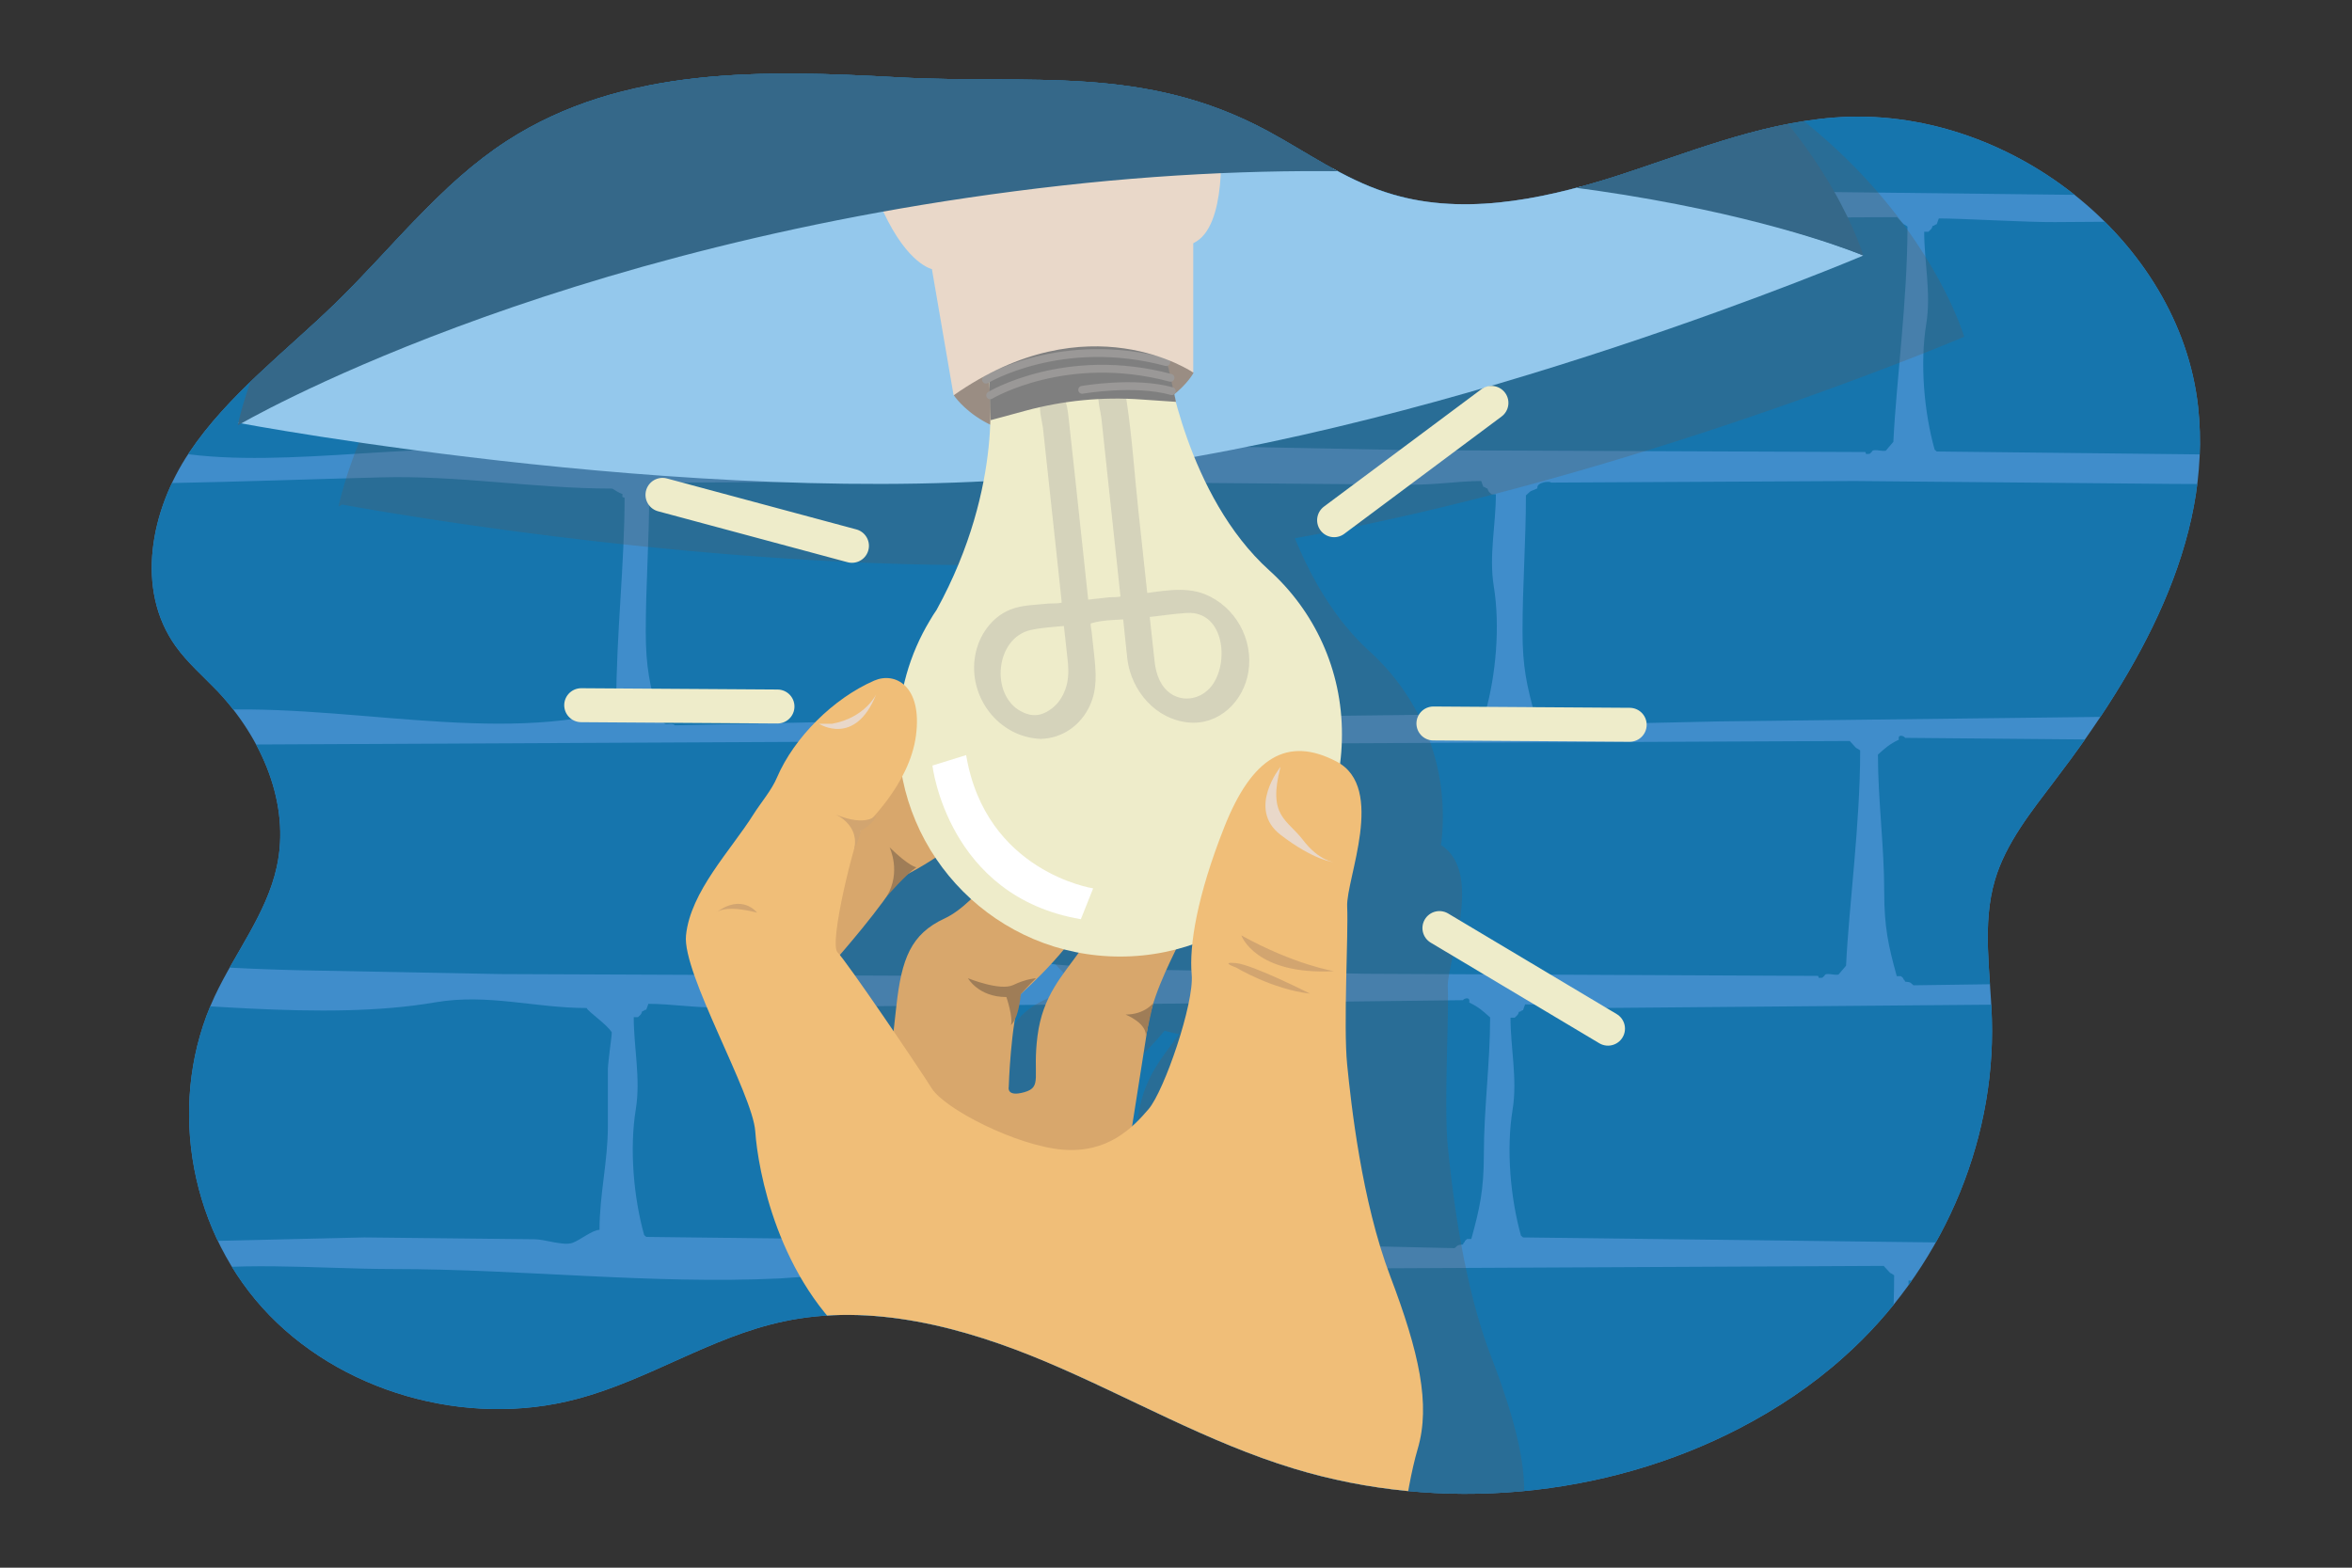 <svg xmlns="http://www.w3.org/2000/svg" xmlns:xlink="http://www.w3.org/1999/xlink" viewBox="0 0 900 600" xmlns:v="https://vecta.io/nano"><rect x="0" y="0" width="900" height="600" fill="#333333" stroke="none"/><style><![CDATA[.T{clip-path:url(#B)}.U{fill:#e9d8c9}.V{fill:#9f7d57}.W{stroke-linecap:round}.X{stroke-miterlimit:10}]]></style><defs><path id="A" d="M194 53.9c-25.5 16.5-43.9 41-65.5 62-19.2 18.7-41.3 35.2-56.1 57.3s-20.7 52.4-5.2 74.1c4.5 6.3 10.5 11.5 15.9 17.1 17.2 18.2 28.1 43.4 22.8 67.4-3.9 17.9-16 32.9-23.8 49.6-18 38.7-10.6 87 18.3 119.1s77.8 46.3 120.4 34.9c27.3-7.2 51.2-23.7 78.8-29.6 33.8-7.3 69.2 2.1 100.9 15.5s61.7 30.8 94.7 40.8c55.9 17 118.9 11.3 170.5-15.5 14.4-7.5 27.9-16.5 39.8-27.2 36.9-32.8 58.1-81.1 56.7-129.3-.5-17.9-3.9-36.2 1.2-53.4 4.2-14.1 13.9-26.1 22.9-38 32.1-42 60.5-91.4 54.8-143.1C834.1 92 768.3 39.8 701.7 45c-29.4 2.3-56.9 14-84.8 22.9-28 8.8-58.7 14.9-86.6 5.7-16.2-5.2-30.3-15.4-45.3-23.5-47.5-25.6-90.6-17.7-141.2-20.5-51.2-2.8-105.4-4.4-149.8 24.3z"/></defs><clipPath id="B"><use xlink:href="#A"/></clipPath><path d="M-36.4 12h900v600h-900z" fill="#408dcb" class="T"/><g fill-rule="evenodd" fill="#1675ad"><path d="M830.7-118.1l49.2.5 165.5 1.4c10.1.1 18.5-1.4 27.3-1.4.3.9.5 1.2.8 2.2 1.6.5 0 .3 1.6.7.3 1.2.6 1.2 1.6 2.2h1.6c0 11.6-2.7 23.5-.8 35.2 2.5 15.3.8 33.9-3.2 48.2l-.8.7-245 2.9-88.7 1.4c-1.6-1.4-1-1.2-3.2-1.4-.5-1.4-.3 0-.8-1.4l-.8-.7h-1.6c-7.4-26.5.9-57.6.9-84.8 2.8-2.5 4.4-4 8-5.8-.5-2.4 2.1-1.5 2.4-.7l86 .8zm0 100.5l-49.2.6L616-15.6c-10.1.1-18.5-1.4-27.3-1.4-.3.9-.5 1.2-.8 2.2-1.6.5 0 .3-1.6.7-.3 1.2-.6 1.2-1.6 2.2h-1.6c0 11.6 2.7 23.5.8 35.2-2.5 15.3-.8 34 3.2 48.2l.8.7L830.7 75h2.2l64.3 1.4c1.6-1.4 1-1.2 3.2-1.4.5-1.4.3 0 .8-1.4l.8-.7h1.6c3.2-11.6 4.8-18.8 4.8-32.3 0-17.6 2.4-34.9 2.4-52.5-2.8-2.5-4.4-4-8-5.8.5-2.4-2.1-1.5-2.4-.7l-69.7.8zm0 102.3l-44.4.3c-10.1.1-35.6-1.4-44.4-1.4-.3.9-.5 1.2-.8 2.2-1.6.5 0 .3-1.6.7-.3 1.2-.6 1.2-1.6 2.2h-1.6c0 11.6 2.7 23.5.8 35.2-2.5 15.3-.8 34 3.2 48.2l.8.7 262.1 2.9 64.3 1.4c1.6-1.5 3.7.6 4.4-1.3l.4-2.3h1.6c3.2-11.6 4.8-18.8 4.8-32.3 0-17.6-1.3-34.4-1.3-52-2.8-2.5-.8-1-4.4-2.7.5-2.4-5-3-5.2-2.2l-116.1-.6-121 1zm0 100.5l-121.1-1.1-116.1.6c-.3-.7-5.7-.2-5.2 2.2-3.6 1.7-1.6.2-4.4 2.7 0 17.5-1.3 34.4-1.3 52 0 13.6 1.6 20.7 4.8 32.3h1.6l.4 2.3c.7 1.9 2.8-.1 4.4 1.3l64.3-1.4 245-2.9.8-.7c4-14.2 5.7-32.9 3.2-48.2-1.9-11.7.8-23.6.8-35.2h-1.6c-1-.9-1.3-1-1.6-2.2-1.6-.5 0-.3-1.6-.7-.3-.9-.5-1.2-.8-2.2-8.8 0-17.2 1.5-27.3 1.4l-44.3-.2zm0 98.1l-101.7-.9c-.3-.7-2.9-1.7-2.4.7-3.6 1.7-5.2 3.2-8 5.7 0 17.5 2.4 34.9 2.4 52.5 0 13.6 1.6 20.7 4.8 32.3h1.6l.8.7c.5 1.4.3 0 .8 1.4 2.2.3 1.6 0 3.2 1.4l101.4-1.4 245-2.9.8-.7c4-14.2 5.7-32.9 3.2-48.2-1.9-11.7.8-23.6.8-35.2h-1.6c-1-.9-1.3-1-1.6-2.2-1.6-.5 0-.2-1.6-.7-.3-.9-.5-1.2-.8-2.2-8.8 0-17.2 1.5-27.3 1.4l-219.8-1.7zm0 100.4l-54.3.7-165.5 1.4c-10.1.1-18.5-1.4-27.3-1.4-.3.9-.5 1.2-.8 2.2-1.6.5 0 .3-1.6.7-.3 1.2-.6 1.2-1.6 2.2H578c0 11.6 2.7 23.5.8 35.2-2.5 15.3-.8 33.9 3.2 48.2l.8.7 247.9 3 61.4 1.4c1.6-1.4 1-1.2 3.2-1.4.5-1.4.3 0 .8-1.4l.8-.7h1.6c3.2-11.6 4.8-18.7 4.8-32.3 0-17.6 2.4-34.9 2.4-52.5-2.8-2.5-4.4-4-8-5.7.5-2.4-2.1-1.5-2.4-.7l-64.6.4zm0 102.4l-39.3.3c-10.1.1-46.7-1.4-55.5-1.4-.3.9-.5 1.2-.8 2.2-1.6.5 0 .3-1.6.7-.3 1.2-.6 1.2-1.6 2.2h-1.6c0 11.6 2.7 23.5.8 35.2-2.5 15.3-.8 34 3.2 48.2l.8.7 95.6 1 177.6 1.9 64.3 1.4c1.6-1.5 3.7.6 4.4-1.3l.4-2.3h1.6c3.2-11.6 4.8-18.8 4.8-32.3 0-17.6-1.3-34.4-1.3-52-2.8-2.5-.8-1-4.4-2.7.5-2.4-5-3-5.2-2.2l-116.1-.7-126.1 1.1zm0 100.6l-126.1-1.1-116.1.6c-.3-.7-5.7-.2-5.2 2.2-3.6 1.7-1.6.2-4.4 2.7 0 17.5-1.3 34.4-1.3 52 0 13.6 1.6 20.7 4.8 32.3h1.6l.4 2.3c.7 1.9 2.8-.1 4.4 1.3l64.3-1.4 245.1-2.9.8-.7c4-14.2 5.7-32.9 3.2-48.2-1.9-11.7.8-23.6.8-35.2h-1.6c-1-.9-1.3-1-1.6-2.2-1.6-.5 0-.2-1.6-.7-.3-.9-.5-1.2-.8-2.2-8.8 0-17.2 1.5-27.3 1.4l-39.4-.2zM252.8 187c-3.6 1.7-1.6.2-4.4 2.7 0 17.5-1.3 34.4-1.3 52 0 13.6 1.6 20.7 4.8 32.3h1.6l.4 2.3c.7 1.9 2.8-.1 4.4 1.3l64.3-1.4 245-2.9.8-.7c4-14.2 5.7-32.9 3.2-48.2-1.9-11.7.8-23.6.8-35.2h-1.6c-1-.9-1.3-1-1.6-2.2-1.6-.5 0-.3-1.6-.7-.3-.9-.5-1.2-.8-2.2-8.8 0-17.2 1.5-27.3 1.4L374 184.1l-116.1.6c-.1-.7-5.5-.1-5.1 2.3h0zm-5 401.4c-3.6 1.7-1.6.2-4.4 2.7 0 17.5-1.3 34.4-1.3 52 0 13.6 1.6 20.7 4.8 32.3h1.6l.4 2.3c.7 1.9 2.8-.1 4.4 1.3l64.3-1.4 245-2.9.8-.7c4-14.2 5.7-32.9 3.2-48.2-1.9-11.7.8-23.6.8-35.2h-1.6c-1-.9-1.3-1-1.6-2.2-1.6-.5 0-.2-1.6-.7-.3-.9-.5-1.2-.8-2.2-8.8 0-17.2 1.5-27.3 1.4L369 585.5l-116 .7c-.3-.8-5.7-.2-5.2 2.2h0zM567.3-17.7c3.6 1.7 5.2 3.2 8 5.8 0 17.5-2.4 34.9-2.4 52.5 0 13.6-1.6 20.7-4.8 32.3h-1.6l-.8.7c-.5 1.4-.3 0-.8 1.4-2.2.3-1.6 0-3.2 1.4L497.4 75l-245-2.9-.8-.7c-4-14.2-5.7-32.9-3.2-48.2 1.9-11.7-.8-23.6-.8-35.2h1.6c1-.9 1.3-1 1.6-2.2 1.6-.5 0-.3 1.6-.7.3-.9.5-1.2.8-2.2 8.8 0 17.2 1.5 27.3 1.4L446-17l118.9-1.4c.3-.8 2.9-1.8 2.4.7h0zm-5.1 401.4c3.6 1.7 5.2 3.2 8 5.7 0 17.5-2.4 34.9-2.4 52.5 0 13.6-1.6 20.7-4.8 32.3h-1.6l-.8.7c-.5 1.4-.3 0-.8 1.4-2.2.3-1.6 0-3.2 1.4l-64.3-1.4-245-2.9-.8-.7c-4-14.2-5.7-32.9-3.2-48.2 1.9-11.7-.8-23.6-.8-35.2h1.6c1-.9 1.3-1 1.6-2.2 1.6-.5 0-.3 1.6-.7.3-.9.5-1.2.8-2.2 8.8 0 17.2 1.5 27.3 1.4l165.5-1.4 118.9-1.4c.3-.6 2.9-1.6 2.4.9h0zM725.9 83.1c3.9 4.2 1.3 1.7 4 3.6 0 28.4-4.3 59.4-5.4 82.4l-2.9 3.4c-1.7.4-5-1-5.4.5l-.8.7c-1.6 0-1.2.4-1.6-.7l-172.7-.7-73.9-1.4c-7.8-.1-54.6-1.4-55.4-4.3-1.6-.3-2-.8-2.4-2.2-5.3-1.2-1.2-33.7-.8-38.8 1-12.2 3.2-25.4 3.2-37.4l1.6-.7c.5-1.8 2-1.7 2.4-2.9l310.1-1.5zm-5.1 401.4c3.9 4.2 1.3 1.7 4 3.6 0 28.4-4.3 59.4-5.4 82.4l-2.9 3.4c-1.7.4-5-.9-5.3.5l-.8.7c-1.6 0-1.2.4-1.6-.7l-172.8-.7-73.9-1.4c-7.8-.2-54.6-1.4-55.4-4.3-1.6-.3-2-.8-2.4-2.2-5.3-1.2-1.2-33.7-.8-38.8 1-12.2 3.2-25.4 3.2-37.4l1.6-.7c.5-1.8 2-1.7 2.4-2.9l310.1-1.5zm5.1-598.7l-310.1 1.4c-.4 1.2-1.9 1.1-2.4 2.9l-1.6.7c0 11.9-2.2 25.2-3.2 37.4-.4 5.1-4.5 37.6.8 38.8.4 1.4.9 1.8 2.4 2.2.8 2.9 47.6 4.2 55.4 4.3l73.9 1.4 172.7.7c.4 1.1 0 .7 1.6.7l.8-.7c.4-1.4 3.7-.1 5.4-.5l2.9-3.4c1.1-23 5.4-54.1 5.4-82.4-2.8-1.7-.1.7-4-3.5h0zm-18.1 397.8c3.9 4.2 1.3 1.7 4 3.6 0 28.4-4.3 59.4-5.4 82.4l-2.9 3.4c-1.7.4-5-1-5.4.5l-.8.7c-1.6 0-1.2.4-1.6-.7l-172.7-.8-73.9-1.4c-7.8-.1-54.6-1.4-55.4-4.3-1.6-.3-2-.8-2.4-2.2-5.3-1.2-1.2-33.7-.8-38.8 1-12.2 3.2-25.4 3.2-37.4l1.6-.7c.5-1.8 2-1.7 2.4-2.9l310.1-1.4zM394.2-114.2c3.9 4.2 1.3 1.7 4 3.6 0 28.4-4.3 59.4-5.4 82.4l-2.9 3.4c-1.7.4-5-.9-5.4.5l-.8.7c-1.6 0-1.2.4-1.6-.7L209.4-25l-73.9-1.4c-7.8-.1-54.6-1.4-55.4-4.3-1.6-.3-2-.8-2.4-2.2-5.3-1.2-1.2-33.7-.8-38.8 1-12.2 3.2-25.4 3.2-37.4l1.6-.7c.5-1.8 2-1.7 2.4-2.9l310.1-1.5zm-18.1 397.8c3.9 4.2 1.3 1.7 4 3.6 0 28.4-4.3 59.4-5.4 82.4l-2.9 3.4c-1.7.4-5-1-5.4.5l-.8.7c-1.6 0-1.2.4-1.6-.7l-172.7-.7-73.9-1.4c-7.8-.1-54.6-1.4-55.4-4.3-1.6-.3-2-.8-2.4-2.2-5.3-1.2-1.2-33.7-.8-38.8 1-12.2 3.2-25.4 3.2-37.4l1.6-.7c.5-1.8 2-1.7 2.4-2.9l310.1-1.5zm8.4-198c10.5 3.9 4 70.6 4 87.7-7.2 2.1-12.4-.9-23.5.6-52.4 7.2-112.9 3.3-166.1-1.3-43.7-3.8-98.2 8.2-138.2-.7 0-24.3-2.4-61.3 4-84.1 1.8 0 2 .2 2.4-1.4 25.5-5.7 59.7-2.2 88.4-2.2 49.2 0 98.8 5.9 147.8 3.6 13.5-.6 72.4-6.6 81.2-2.2h0zm-5 401.5c10.5 3.9 4 70.6 4 87.7-7.2 2.1-12.4-.9-23.5.6-52.4 7.2-112.9 3.3-166.1-1.3-43.7-3.8-98.2 8.2-138.2-.7 0-24.3-2.4-61.3 4-84.1 1.8 0 2 .2 2.4-1.4 25.5-5.7 59.7-2.2 88.4-2.2 49.2 0 98.8 5.9 147.8 3.6 13.4-.7 72.3-6.7 81.2-2.2h0zM234.3 187c-29.6 0-58.4-5.1-88.4-4.3-54.2 1.4-108.6 4-163.1 1.4-24.5-1.1-46.2-6-69.9-.7-3.5 12.5 1.9 27.5 2.4 40.3.3 7.6-4.6 43-4 43.1 0 1.4.5 1.6.8 2.9l2.4 2.1h1.6c.5 1.4.3 0 .8 1.4 47.7 0 101 6.2 147.8 0 53.6-7.1 114.8 11.3 165.5 0l4.5-.5-.5-2.4c1.6-.5 0-.3 1.6-.7 0-26.6 3.2-53.8 3.2-79.1-1.2-.4-.8 0-.8-1.4-1.4-.5-2.6-1.3-3.9-2.1h0zm-5.1 401.4c-29.6 0-58.4-5.1-88.4-4.3-54.2 1.4-108.6 4-163.1 1.4-24.5-1.2-46.2-6-69.9-.7-3.5 12.5 1.9 27.5 2.4 40.2.3 7.6-4.6 43-4 43.1 0 1.4.5 1.6.8 2.9l2.4 2.1h1.6c.5 1.4.3 0 .8 1.4 47.7 0 101 6.2 147.8 0 53.6-7.1 114.8 11.3 165.5 0l4.5-.5-.5-2.4c1.6-.5 0-.3 1.6-.7 0-26.6 3.2-53.8 3.2-79.1-1.2-.4-.8 0-.8-1.4-1.3-.4-2.5-1.2-3.9-2h0z" class="T"/><path d="M239.1-6.4c-2-3.2-9.1-7.9-9.6-9.3-19.8 0-37.7-5.6-57.8-2.2-43.3 7.4-98-.6-143-1.4l-79.5-1.4c-19.4-.4-16.7 2.8-31.3 7.2 0 11.9-4.5 80.4 5.6 82.7 2.2 7.8 58.3 6.7 68.3 6.5L144.3 72l65.1.7c4 0 11 2.6 14.5 1.4 2.9-1 7.7-5 10.4-5 0-13.4 3.2-26.3 3.2-39.5V8.7c0-2.5 1.6-13.2 1.6-15.1h0zm-5 401.5c-2-3.2-9.1-7.9-9.6-9.3-19.8 0-37.7-5.6-57.8-2.2-43.3 7.5-98-.6-143-1.4l-79.5-1.4c-19.4-.3-16.7 2.8-31.3 7.2 0 11.9-4.5 80.4 5.6 82.7 2.2 7.8 58.3 6.7 68.3 6.5l152.6-3.6 65.1.7c4 0 11 2.6 14.5 1.4 2.9-1 7.7-5 10.4-5 0-13.4 3.2-26.3 3.2-39.5v-20.8c-.2-2.8 1.5-13.4 1.5-15.3h0z" class="T"/></g><path d="M554 438.6c-1.5-15 .5-50 0-60.5-.5-10.2 14.2-43.7-2.6-54.7.5-3.6.7-7.3.7-11 0-25-10.8-47.4-27.9-63-13.6-12.3-22.7-28.7-28.7-43.4 128.3-22.8 256.1-77.1 256.1-77.1S703.5-36.9 432.8-11.4c-257.3 24.2-299.6 188.9-303 204.2-.1.1-.2.1-.2.1h.2c-.1.6-.2 1-.2 1s.4-.3 1.3-.8c15.2 2.8 159.6 28.5 284.1 22.2-2.7 14.1-8 31.1-17.9 49.2-.9 1.3-1.8 2.7-2.6 4.1h0a84.62 84.62 0 0 0-9.9 24.5c-3.3-2.9-7.6-3.2-11.4-1.6-15.6 6.8-30.6 21.7-37.2 37.1-2 4.8-6.3 9.8-9 14.1-8.6 13.7-24.1 29.5-25.8 46.3-1.5 14.5 25.5 60.5 26.5 75s8.5 57 39.5 82.5 67 71.6 69.5 83.8l2.5 12.2 134 .5.5-12.7s2.5-27.8 7.5-44.8.5-37-10.5-66c-11.2-28.9-15.2-65.9-16.7-80.9zm-118.5-11c-2 15.5 2 19.5-5 21.5s-6-2-6-2 .4-14.1 2.3-26c.8-1.7 1.7-4.6 2.2-9.5 0 0 8.7-7.6 16.6-17.1 1.9.5 3.7.9 5.6 1.3-6.8 9.4-13.7 16.9-15.7 31.8zm-75.6-31c2.8-3.2 11.9-13.9 17.9-22.3 0 0 4.7-5.4 8.6-8.9 2.7-1.5 6.4-3.6 10-6 3.9 5.8 8.5 11.2 13.6 15.9-3.3 3.1-6.8 5.8-10.1 7.3-13 6-16.5 15.5-18.5 33.5l-1.1 9.6c-8.1-12.1-17.1-25.1-20.4-29.1zm118.1 59c-1.8 2.1-3.9 4.4-6.4 6.6l5.3-34.1 2.9-13.2c2.5-8 6.3-15.7 8.6-20.4l6.3-1.9c-.4 4.4-.5 8.2-.2 11.4 1 11.1-10.5 44.6-16.5 51.6z" opacity=".28" fill="#5c5c5c" class="T"/><path d="M91 161.8S209.5 92 406.5 70C599 48.5 713 97.8 713 97.8s-154.3 65.6-294 82.8c-138.2 17.1-328-18.8-328-18.8z" fill="#94c8ec" class="T"/><path d="M432.5 435.5l7-44.5c2.5-13 10.5-27 12-31s21.5-18.5 21.5-18.5L450 307l-36.4 56.5c-7.1 10-14.6 17.5-16.6 33s2 19.5-5 21.5-6-2-6-2 .7-23.7 4.5-35.5c0 0 23.5-20.5 28-36s-28.5-23-28.5-23-15.5 24-28.5 30S345 367 343 385l-2 18-20.5-36.5s18-20.5 23-30c0 0 24-11.5 27.5-21s8.5-36.5 8.5-36.5l-26.5 7.5-19 5.5-34 33 6 32.3 10 46.3 37.5 71.5 66-8 13-31.6z" fill="#d8a76c" class="T"/><path d="M365 151.3s13.8 21.3 48.6 14.7c34.8-6.7 43.1-23.3 43.1-23.3s-12.3-26.3-50-15-41.7 23.6-41.7 23.6z" fill="#9a8d83" class="T"/><path d="M485.7 218.3h0c-31.6-28.5-39.1-79.5-39.1-79.5-35.7-14-68.3 6.4-68.3 6.4s6.6 39.9-19.9 88.2c-.9 1.3-1.8 2.7-2.6 4.1h0c-7.7 12.8-12.1 27.7-12.1 43.7 0 46.9 38 84.9 84.9 84.9s84.9-38 84.9-84.9c.1-24.9-10.6-47.4-27.8-62.9z" fill="#eeecca" class="T"/><path d="M535 599.3s2.5-27.8 7.5-44.8.5-37-10.5-66-15-66-16.5-81 .5-50 0-60.5 15-45.5-4-55.5-32.5-1.5-43 25S455 362 456 373s-10.5 44.5-16.5 51.5-15.5 17-33 15.5-45-15.5-50-23.5-32.5-48.5-36-52 6.8-44 8.8-46.5 18.7-17.5 21.2-36.5-8-24.5-16-21c-15.6 6.8-30.6 21.7-37.2 37.1-2 4.8-6.3 9.8-9 14.1-8.6 13.7-24.1 29.5-25.8 46.3-1.5 14.5 25.5 60.5 26.5 75s8.5 57 39.5 82.5 67 71.6 69.5 83.8l2.5 12.2 134 .5.5-12.7z" fill="#f0be78" class="T"/><path d="M490 293.5s-13 16 0 26 20.5 10.5 20.5 10.5-5.8-.5-11.9-8.5-13.6-9-8.6-28z" class="T U"/><path d="M475 358s5.3 15.3 35.5 13.7c0 0-15.1-2.4-35.5-13.7zm-2 12.3s13.7 8.3 28.3 10c0 0-21.7-11-28.3-11.7-6.6-.6 0 1.7 0 1.7zm-199-21s3-3.3 15.7 0c0 0-5.7-7.6-15.7 0z" class="T" fill="#d2a570"/><path d="M340.4 324.3s4.6 9.4-1.1 18.8c0 0 7.4-8.5 11.4-11.2 0 .1-2.7-.2-10.3-7.6z" class="T V"/><path d="M319.7 311.7s9.7 4.1 7 13.8c0 0 2.6-5.5 2.6-7.5 0 0 5.6-3 5.9-6 .1 0-3.5 4.7-15.5-.3z" fill="#d2a570" class="T"/><path d="M370.4 374.4s4 7.2 14.7 7.2c0 0 2.7 8 1.7 10.7 0 0 2.8-1.5 3.8-11.8 0 0 3.2-3.6 5.8-6.1 0 0-3.7.2-8.7 2.6s-17.3-2.6-17.3-2.6z" class="T V"/><g opacity=".3" fill="#9a9897" class="T"><path d="M396.6 281.4c-5 0-9.8-2-13.7-5.7-4.4-4.1-7.1-9.8-7.8-16.1-1.4-13.2 6.8-24.9 18.4-26.2l15.1-1.6-8.4-77.8c-.2-1.6 1-3.1 2.7-3.3 1.6-.2 3.1 1 3.3 2.7l8.4 77.8 16.5-1.8-8.4-77.8c-.2-1.6 1-3.1 2.7-3.3 1.6-.2 3.1 1 3.3 2.7l8.4 77.8 15-1.6c5.7-.6 11.3 1.4 15.8 5.5 4.4 4.1 7.1 9.8 7.8 16.1 1.4 13.2-6.8 24.9-18.4 26.2-5.7.6-11.3-1.4-15.8-5.5-4.4-4.1-7.1-9.8-7.8-16.1l-1.9-18-16.5 1.8 1.9 18c1.4 13.2-6.8 24.9-18.4 26.2-.9-.1-1.5 0-2.2 0zm12.6-43.6l-15.1 1.6c-8.3.9-14.2 9.7-13.1 19.6.5 4.9 2.6 9.3 5.9 12.4 3.2 3 7.1 4.4 11 4 8.3-.9 14.2-9.7 13.1-19.6l-1.8-18zm28.4-3.1l1.9 18c.5 4.9 2.6 9.3 5.9 12.4 3.2 3 7.1 4.4 11 4 8.3-.9 14.2-9.7 13.1-19.6-.5-4.9-2.6-9.3-5.9-12.4-3.2-3-7.1-4.4-11-4l-15 1.6z"/><path d="M394.9 279.9c-20.5-.8-22.8-31-8.7-41.5 6.5-4.8 16.2-4.4 24-5.2.3 0 .6-.1.6-.5l-7.4-68.8c-.3-2.7-1.3-6.3-1-8.9 1-7.1 2 1.7 2.1 2.8l7.9 72.4c.1 1.3 2.7 2.5 3.9 2.4l16.5-1.8c.3 0 .6-.1.6-.5l-7.4-68.8c-.3-2.7-1.3-6.3-1-8.9 1-7.1 2 1.7 2.1 2.8l7.9 72.4c.1 1.3 2.7 2.5 3.9 2.4 6.6-.7 15.2-3.1 21.7-1 15.3 4.8 16.6 27.5 7.2 38-4.6 5.1-11.9 7.9-18.6 5.8-8.1-2.5-12.1-11.2-13.1-18.9-.8-5.9-1.3-11.8-1.9-17.7-.1-1.3-2.7-2.5-3.9-2.4l-16.5 1.8c-.3 0-.6.1-.6.5l1.9 17.9c.8 12.2-6.6 25.3-20.2 25.7-1.6 0 2 3 3.3 2.9 8.4-.2 15.5-5.3 18.9-12.9 2.8-6.2 2.3-12.5 1.6-19.1l-1-9.2c-.1-.9-.5-2.2-.3-3.1.1-.6-1 .4.3 0 4.8-1.4 10.7-1.2 15.7-1.7l-3.9-2.4 1.9 18c1.6 12 10.7 22.8 23.2 24.1 11.9 1.2 21.3-8.1 23.1-19.4 2-12.4-5-25-16.7-29.7-8-3.2-17.4-.9-25.6 0l3.9 2.4-3.7-34.4c-1.5-14-2.4-28.1-4.5-42-.3-1.7-.5-3.1-2-4.4-2.3-2-7.2-3.4-8.5.5-1 3.1.6 7.9.9 11l7.2 67.3c.1.9 0 .6.5.3-.8.6-3.7.4-4.7.5l-11.7 1.3 3.9 2.4-4.9-45.8-2.9-26.6c-.5-4.5-1.3-11.9-8.1-10.4-5.1 1.1-2.1 11.1-1.7 14.4l6.3 58.4.8 7.6c.1.9-.2 1.1.6.5-.9.7-4.4.5-5.5.6-4.8.5-10.2.5-14.7 2.3-7.2 2.9-12 9.9-13.4 17.3-3 15.9 8.8 31.6 25.1 32.2 1.5.1-2.1-2.8-3.4-2.9z"/><path d="M407.5 236.3c-7.2.8-17.3.1-23 5.2-9.9 8.9-6.4 25.7 4.2 32.4 11.1 6.9 23.4-.2 24.6-12.9.7-7.2-1.2-15.1-2-22.3-.2-1.4-4.6-3.1-4.5-1.9l1.8 16.4c.4 4.2.3 8.3-1.6 12.2-1.1 2.4-2.8 4.6-5 6.1-3.7 2.7-7.4 2.9-11.4.7-11.7-6.3-9.8-28.1 3.9-31.1 5.2-1.1 10.8-1.3 16.1-1.8 1.9-.3-1.8-3.1-3.1-3zm27.9-2.6c.8 7.4.6 15.9 3.1 23 3.8 10.7 18.2 18.9 27.9 10 10.3-9.5 5.7-27.2-6.1-33.1-7.3-3.7-16.6-1.2-24.3-.3-1.7.2 2 3.1 3.3 2.9 4.9-.5 9.8-1.3 14.7-1.6 14.9-1 16.7 20.3 8.9 28.8-5.6 6-14.9 5.2-18.9-2.5-1.6-3.1-2.1-6.3-2.4-9.7l-1.7-15.5c-.2-1.5-4.6-3.2-4.5-2z"/></g><path d="M430.7 388.3s8.6 3.4 7.7 8.7l2.9-13.2c.1.1-3.3 4.5-10.6 4.5z" class="T V"/><path d="M335.3 265.7s-4.2 9-16.9 11.3h-5c0 0 13.8 9 21.9-11.3z" class="T U"/><path d="M378.4 142.3l.7 18.5 13.3-3.6c14.4-3.9 29.4-5.4 44.4-4.3l13.2.9-3.6-16.3c-.1 0-32.4-16.2-68 4.8z" fill="#7f7f7f" class="T"/><path d="M377.3 145.3s29-17.4 69-6.7m-67.4 12.7s29-17.4 69-6.7m-33.8 4.6s20-3.5 34.3.5" class="T W X" fill="none" stroke="#9a9897" stroke-width="3"/><path d="M454.5 55.5c-43.7-30.3-107 8.7-108.8 24.8-1.3 10.9 3.4 17 7 20.1 1.2 1 2.6 1.9 4 2.5l-.1.1 8.3 48.3c51.7-36.3 91.7-8.7 91.7-8.7V93c2.1-1.3 3.7-3.2 4.8-5.5 4.4-8.4.9-26.6-6.9-32z" class="T U"/><path d="M356.8 293s5.8 50.2 56.8 58.8l4.7-11.8s-41.1-6.2-48.6-51l-12.9 4z" fill="#fff" class="T"/><path d="M356.7 103s-9.2-1.6-18.7-22c-9.5-20.5 129-27.5 129-27.5S469.9 87 456.7 93s-100 10-100 10z" class="T U"/><path d="M713 97.8S599 49.5 406.5 71C209.5 93 91 162.8 91 162.8S124.4-17.1 394.3-42.5C665-68 713 97.8 713 97.8z" fill="#356889" class="T"/><path d="M253.5 189.4l72.5 19.5m184.5-9.8l60.2-44.9m-19.9 201l64.5 38.5m-66.8-116.8l75.1.5m-401.2-7.5l75.1.5" class="T W X" fill="none" stroke="#eeecca" stroke-width="13" stroke-linejoin="round"/></svg>